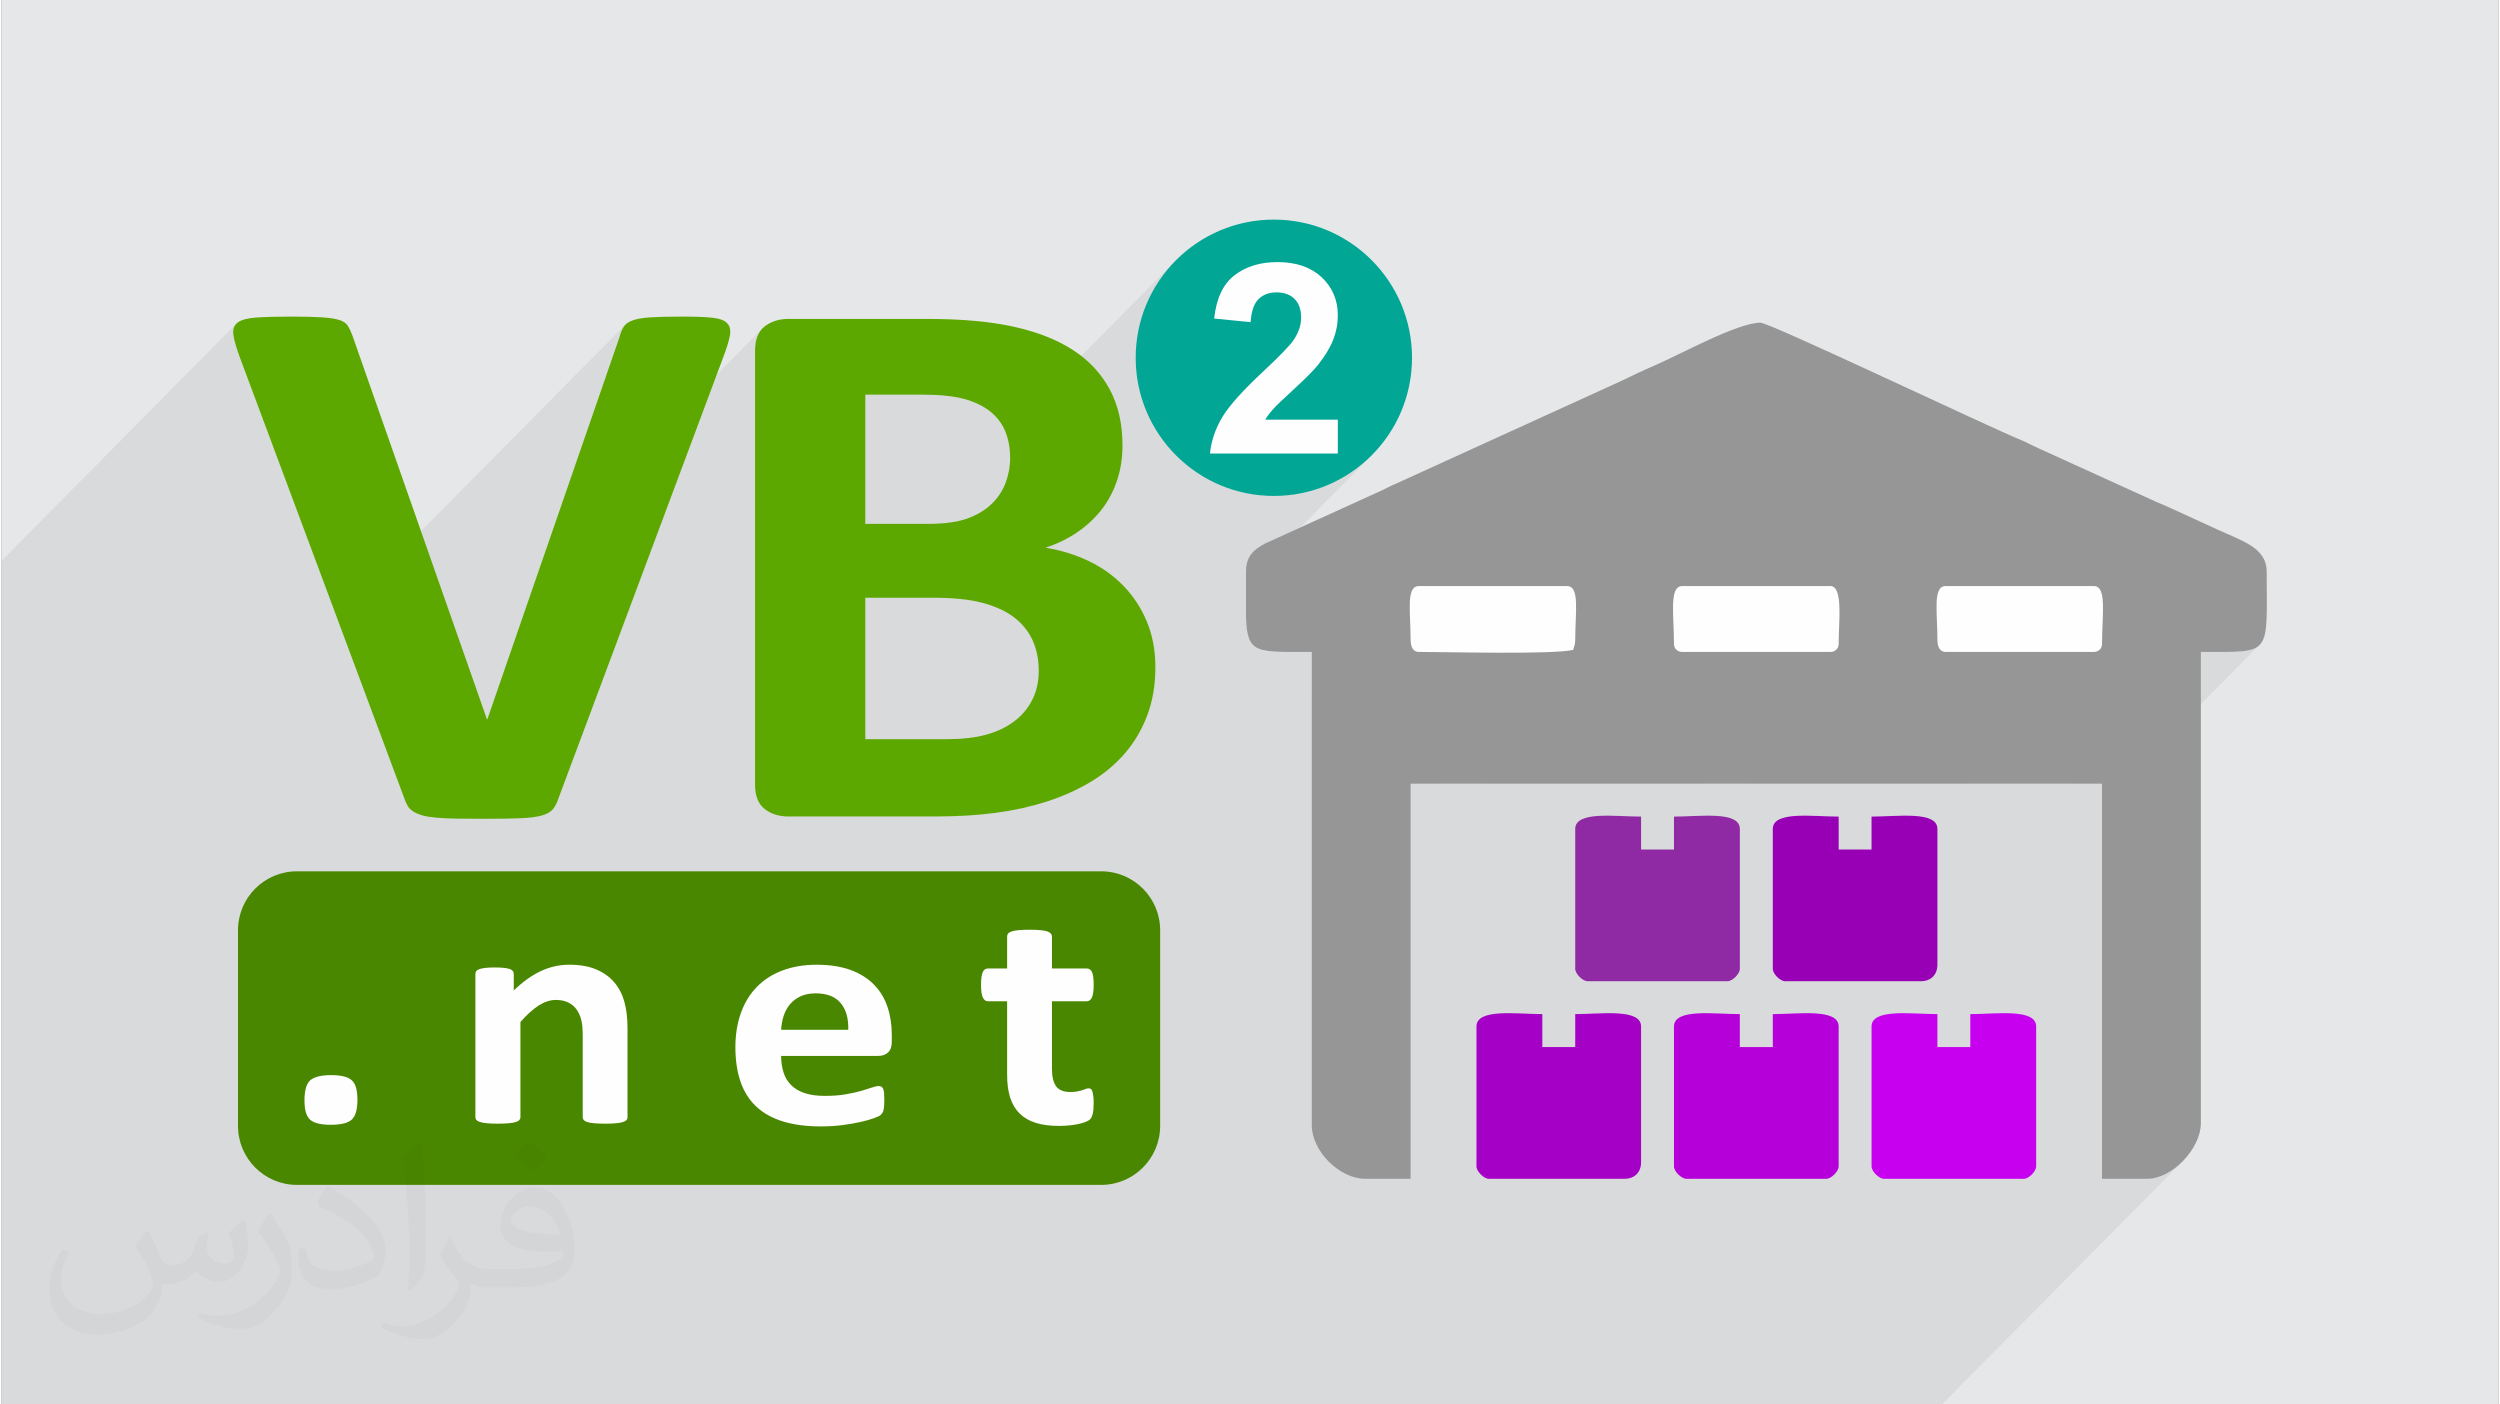 <?xml version="1.0" encoding="UTF-8"?>
<!DOCTYPE svg PUBLIC "-//W3C//DTD SVG 1.0//EN" "http://www.w3.org/TR/2001/REC-SVG-20010904/DTD/svg10.dtd">
<!-- Creator: CorelDRAW 2017 -->
<svg xmlns="http://www.w3.org/2000/svg" xml:space="preserve" width="356px" height="200px" version="1.0" shape-rendering="geometricPrecision" text-rendering="geometricPrecision" image-rendering="optimizeQuality" fill-rule="evenodd" clip-rule="evenodd"
viewBox="0 0 35600 20025"
 xmlns:xlink="http://www.w3.org/1999/xlink">
 <rect x="0" y="0" width="35600" height="20025" fill="#808080" stroke="none"/>
 <g id="Layer_x0020_1">
  <g id="_2086934567168">
   <path fill="#E6E7E8" d="M0 0l35600 0 0 20025 -35600 0 0 -20025z"/>
   <path fill="#373435" fill-opacity="0.078" d="M23903 8375l-2771 2798 -613 0 1889 -1907 5 -22 6 -17 5 -15 4 -14 4 -15 3 -17 1 -20 1 -27 3 -144 5 -139 4 -129 -1 -115 -9 -96 -22 -75 -39 -48 -58 -17 -2113 0 -58 17 -1468 1482 0 -560 -268 1 -212 -3 -163 -15 -119 -32 -82 -58 -53 -90 -29 -130 -12 -176 0 -489 1790 -1809 -140 128 -151 113 -163 99 -172 83 -181 66 -189 48 -53 9 568 -574 0 -482 -1035 0 11 -17 7 -12 610 -616 41 -42 35 -38 31 -35 26 -32 34 -46 32 -44 30 -44 27 -44 25 -43 23 -43 20 -42 17 -42 16 -42 13 -42 11 -43 9 -44 8 -43 5 -45 3 -45 1 -46 -4 -79 -10 -76 -18 -72 -25 -69 -33 -66 -39 -63 -47 -59 -53 -56 -61 -51 -65 -44 -71 -37 -76 -31 -82 -24 -87 -17 -92 -10 -98 -3 -90 3 -86 9 -82 14 -78 21 -75 26 -70 32 -67 38 -63 44 -58 51 -1338 1351 -4 -23 -10 -202 10 -201 30 -196 49 -189 66 -180 83 -173 99 -162 113 -152 127 -140 -2432 2456 -8 -22 -20 -41 -22 -40 -24 -38 -26 -36 -28 -35 -31 -32 -33 -31 -36 -29 -37 -27 -41 -26 -42 -24 -45 -22 -47 -21 -50 -19 -52 -18 -54 -16 -58 -14 -63 -12 -67 -11 -72 -8 -77 -7 -81 -4 -86 -3 -90 -1 -810 0 -1572 1587 0 -2212 2 -58 6 -54 11 -50 15 -46 20 -41 23 -37 28 -33 -3065 3095 1026 -2968 6 -23 7 -21 7 -21 7 -19 8 -19 8 -17 9 -16 9 -15 10 -14 11 -13 -4116 4157 -1382 -3705 -17 -48 -16 -45 -13 -43 -12 -41 -10 -37 -9 -36 -6 -32 -5 -30 -2 -28 0 -26 3 -25 7 -22 9 -21 11 -19 15 -17 -3348 3382 0 12029 27664 0 3444 -3478 -117 105 -129 82 -134 54 -134 19 -646 0 0 -5345 2263 -2285 -106 75 -168 35 -245 9 -335 -1 -1860 1878 -1474 0 1892 -1911 14 -17 11 -20 6 -22 2 -25 3 -153 6 -149 4 -138 0 -125 -9 -105 -22 -81 -39 -52 -60 -19 -2113 0 -58 17 -2772 2800 -620 0 1892 -1911 14 -17 10 -20 6 -22 3 -25 2 -125 5 -135 4 -137 -1 -131 -9 -116 -22 -93 -39 -62 -58 -23 -2112 0 -60 19z"/>
   <g>
    <path fill="#969696" d="M17743 8792l0 -641c0,-226 116,-319 273,-402l1633 -743c76,-33 130,-68 219,-104l3244 -1479c148,-73 300,-145 461,-214 374,-162 1177,-608 1505,-608 135,0 3262,1490 3722,1676 84,35 157,77 239,113l1613 734c82,41 155,64 245,107l685 314c366,169 714,263 714,606 0,1210 87,1144 -939,1144l0 6720c0,362 -409,792 -763,792l-646 0 0 -5634 -9858 0 0 5634 -646 0c-373,0 -763,-399 -763,-763l0 -6749c-796,0 -922,36 -938,-503z"/>
    <path fill="#A500C6" d="M21029 14636l0 1995c0,70 105,176 176,176l1936 0c142,0 235,-93 235,-235l0 -1936c0,-262 -573,-177 -939,-177l0 470 -469 0 0 -470c-367,0 -939,-85 -939,177z"/>
    <path fill="#9700B5" d="M25254 11819l0 1995c0,71 105,176 176,176l1936 0c142,0 235,-93 235,-235l0 -1936c0,-261 -572,-176 -939,-176l0 469 -469 0 0 -469c-367,0 -939,-85 -939,176z"/>
    <path fill="#B600DA" d="M23845 14636l0 1995c0,70 106,176 176,176l1996 0c70,0 176,-106 176,-176l0 -1995c0,-262 -573,-177 -939,-177l0 470 -470 0 0 -470c-366,0 -939,-85 -939,177z"/>
    <path fill="#C700EF" d="M26662 14636l0 1995c0,70 106,176 176,176l1995 0c71,0 176,-106 176,-176l0 -1995c0,-262 -572,-177 -939,-177l0 470 -469 0 0 -470c-366,0 -939,-85 -939,177z"/>
    <path fill="#9029A4" d="M22437 11819l0 1995c0,71 106,176 176,176l1995 0c71,0 176,-105 176,-176l0 -1995c0,-261 -572,-176 -939,-176l0 469 -469 0 0 -469c-366,0 -939,-85 -939,176z"/>
    <path fill="#4A8700" d="M15678 12423l-11466 0c-465,0 -841,376 -841,841l0 2788c0,465 376,842 841,842l11466 0c464,0 841,-377 841,-842l0 -2788c0,-465 -377,-841 -841,-841z"/>
    <g>
     <path fill="#5CA800" d="M16451 9514c0,252 -39,481 -116,685 -77,205 -184,386 -320,543 -136,157 -298,293 -487,406 -189,113 -397,206 -624,280 -228,73 -470,127 -728,161 -258,35 -546,52 -862,52l-2096 0c-134,0 -247,-35 -338,-107 -91,-71 -137,-187 -137,-348l0 -6184c0,-161 46,-277 137,-348 91,-71 204,-107 338,-107l1980 0c483,0 892,36 1227,110 335,73 618,183 847,331 230,148 405,336 527,562 122,227 183,494 183,801 0,171 -24,333 -73,485 -49,152 -120,290 -213,414 -94,124 -209,234 -345,329 -136,95 -291,172 -466,230 224,37 430,101 619,192 189,91 353,209 493,353 140,145 251,314 332,508 81,193 122,411 122,652zm-1663 49l0 0c0,-164 -31,-311 -91,-441 -61,-130 -151,-238 -269,-326 -117,-88 -268,-155 -450,-203 -183,-48 -421,-71 -713,-71l-950 0 0 2017 1157 0c223,0 411,-21 563,-63 153,-42 285,-104 396,-186 112,-82 199,-185 262,-307 63,-123 95,-262 95,-420zm-408 -3037l0 0c0,-143 -25,-270 -73,-384 -49,-113 -122,-207 -220,-282 -97,-75 -220,-133 -368,-173 -149,-40 -346,-60 -594,-60l-810 0 0 1842 895 0c232,0 416,-25 554,-74 138,-49 253,-117 345,-203 91,-86 159,-186 204,-301 44,-116 67,-237 67,-365z"/>
     <path fill="#5CA800" d="M7938 11389c-20,62 -47,113 -79,151 -33,38 -86,68 -159,88 -73,20 -172,33 -298,38 -126,6 -291,8 -494,8 -162,0 -301,-1 -417,-2 -116,-2 -214,-7 -295,-14 -82,-8 -148,-18 -198,-33 -51,-15 -94,-33 -128,-55 -35,-22 -61,-48 -79,-79 -19,-31 -36,-71 -52,-118l-2346 -6289c-48,-131 -78,-236 -88,-312 -10,-77 10,-135 61,-173 51,-38 137,-62 259,-71 122,-9 292,-14 512,-14 186,0 333,4 438,11 106,7 187,20 244,38 57,19 96,46 119,83 22,36 43,82 64,137l1918 5471 7 0 1882 -5444c16,-62 37,-112 61,-151 24,-38 66,-68 125,-90 59,-22 143,-37 253,-44 109,-7 259,-11 450,-11 187,0 332,5 436,16 104,11 175,38 213,80 39,42 51,101 37,178 -15,77 -46,179 -95,307l-2351 6294z"/>
    </g>
    <path fill="#01A695" d="M18140 3131c1088,0 1970,882 1970,1970 0,1088 -882,1970 -1970,1970 -1088,0 -1970,-882 -1970,-1970 0,-1088 882,-1970 1970,-1970z"/>
    <path fill="#FEFEFE" d="M19052 5984l0 482 -1823 0c19,-183 79,-356 177,-520 99,-164 294,-381 585,-652 234,-219 377,-367 430,-445 72,-107 108,-213 108,-319 0,-116 -31,-205 -94,-268 -62,-62 -148,-93 -257,-93 -108,0 -194,33 -259,98 -64,66 -100,174 -110,326l-520 -51c31,-287 128,-493 291,-618 163,-125 366,-187 611,-187 268,0 478,73 632,217 152,145 229,325 229,540 0,123 -22,239 -66,350 -43,111 -113,226 -208,348 -63,81 -177,196 -341,347 -165,151 -270,251 -313,301 -44,49 -80,98 -107,144l1035 0z"/>
    <path fill="#FEFEFE" d="M15034 15486l0 0c39,56 109,84 209,84 34,0 64,-3 92,-8 27,-5 51,-12 72,-18 21,-7 39,-13 54,-19 14,-5 27,-8 39,-8 10,0 20,3 29,8 10,6 17,16 22,32 5,16 10,38 14,66 4,27 6,62 6,105 0,67 -4,119 -14,155 -9,36 -21,61 -37,75 -15,15 -37,28 -67,39 -30,12 -64,21 -104,30 -40,8 -84,15 -130,19 -47,5 -94,7 -141,7 -128,0 -238,-14 -331,-43 -94,-29 -171,-74 -232,-134 -61,-61 -106,-137 -135,-228 -29,-92 -43,-200 -43,-326l0 -1046 -273 0c-32,0 -56,-18 -73,-54 -17,-36 -26,-96 -26,-180 0,-44 2,-82 7,-112 4,-31 10,-55 19,-73 8,-17 19,-30 31,-37 13,-8 28,-12 45,-12l270 0 0 -456c0,-15 4,-29 14,-41 9,-12 26,-22 51,-31 24,-8 57,-14 99,-18 42,-4 93,-6 154,-6 63,0 115,2 157,6 41,4 74,10 98,18 23,9 40,19 51,31 10,12 15,26 15,41l0 456 493 0c17,0 32,4 45,12 13,7 23,20 32,37 8,18 15,42 19,73 4,30 6,68 6,112 0,84 -8,144 -25,180 -17,36 -42,54 -74,54l-496 0 0 959c0,112 19,195 58,251z"/>
    <path fill="#FEFEFE" d="M12693 14848l0 0c0,71 -17,122 -52,156 -34,34 -83,51 -143,51l-1383 0c0,86 12,166 35,237 22,71 59,131 109,180 50,50 115,88 193,114 79,26 174,39 284,39 112,0 211,-7 296,-22 85,-14 158,-31 220,-48 62,-18 113,-34 154,-48 40,-15 74,-22 99,-22 15,0 28,3 38,8 10,6 19,15 26,29 6,14 11,33 14,58 2,25 3,57 3,95 0,34 0,62 -2,86 -2,24 -4,44 -8,61 -3,17 -8,31 -15,42 -7,12 -16,23 -27,33 -11,11 -41,26 -90,44 -49,18 -112,36 -188,54 -77,17 -164,33 -263,46 -98,13 -203,19 -315,19 -202,0 -379,-23 -531,-69 -152,-46 -279,-115 -380,-208 -102,-93 -178,-211 -228,-353 -50,-142 -76,-308 -76,-499 0,-182 27,-346 80,-492 52,-145 129,-269 229,-371 100,-101 221,-179 365,-232 143,-54 305,-81 485,-81 190,0 352,26 487,76 135,51 246,120 332,210 87,89 151,195 191,317 41,122 61,255 61,399l0 91zm-1086 -685c-82,0 -153,14 -213,41 -60,28 -110,65 -150,112 -40,46 -71,101 -92,165 -21,63 -33,131 -37,202l957 0c5,-162 -31,-289 -108,-381 -77,-93 -196,-139 -357,-139z"/>
    <path fill="#FEFEFE" d="M8925 15930l0 0c0,15 -5,28 -15,40 -11,11 -28,21 -52,28 -23,8 -56,14 -97,17 -42,4 -93,6 -154,6 -63,0 -115,-2 -157,-6 -42,-3 -74,-9 -98,-17 -24,-7 -41,-17 -51,-28 -10,-12 -15,-25 -15,-40l0 -1167c0,-99 -8,-177 -24,-233 -16,-57 -40,-105 -70,-146 -31,-40 -70,-71 -119,-94 -48,-22 -105,-33 -169,-33 -81,0 -164,27 -247,80 -83,54 -169,132 -259,234l0 1359c0,15 -6,28 -16,40 -10,11 -27,21 -52,28 -25,8 -57,14 -98,17 -41,4 -92,6 -155,6 -63,0 -115,-2 -155,-6 -41,-3 -74,-9 -98,-17 -25,-7 -42,-17 -53,-28 -10,-12 -15,-25 -15,-40l0 -2044c0,-15 4,-29 13,-40 8,-11 24,-21 46,-29 22,-7 50,-13 85,-17 35,-4 78,-6 131,-6 54,0 99,2 135,6 36,4 63,10 83,17 19,8 33,18 42,29 8,11 12,25 12,40l0 236c126,-122 254,-214 383,-275 130,-61 266,-92 406,-92 155,0 285,23 391,69 106,46 192,108 257,187 66,79 113,171 141,276 29,105 44,232 44,380l0 1263z"/>
    <path fill="#FEFEFE" d="M4992 15964l0 0c-55,49 -154,73 -297,73 -142,0 -241,-24 -295,-72 -54,-48 -81,-139 -81,-274 0,-143 27,-239 82,-288 55,-49 155,-74 299,-74 141,0 239,24 293,73 54,48 81,140 81,276 0,142 -27,237 -82,286z"/>
    <path fill="#FEFEFE" d="M20090 9119c0,-388 -69,-763 117,-763l2113 0c186,0 117,375 117,763 0,80 -14,81 -29,147 -297,69 -1784,29 -2201,29 -90,0 -117,-86 -117,-176z"/>
    <path fill="#FEFEFE" d="M27601 9119c0,-388 -69,-763 117,-763l2113 0c191,0 117,411 117,822 0,69 -48,117 -117,117l-2113 0c-90,0 -117,-86 -117,-176z"/>
    <path fill="#FEFEFE" d="M23845 9178c0,-411 -73,-822 118,-822l2112 0c185,0 118,510 118,822 0,69 -49,117 -118,117l-2112 0c-69,0 -118,-48 -118,-117z"/>
   </g>
   <path fill="#373435" fill-opacity="0.031" d="M2082 17547c68,104 112,203 155,312 32,64 49,183 199,183 44,0 107,-14 163,-45 63,-33 111,-83 136,-159l60 -202 146 -72 10 10c-20,77 -25,149 -25,206 0,170 146,234 262,234 68,0 129,-34 129,-95 0,-81 -34,-217 -78,-339 68,-68 136,-136 214,-191l12 6c34,144 53,287 53,381 0,93 -41,196 -75,264 -70,132 -194,238 -344,238 -114,0 -241,-58 -328,-163l-5 0c-82,101 -209,193 -412,193l-63 0c-10,134 -39,229 -83,314 -121,237 -480,404 -818,404 -470,0 -706,-272 -706,-633 0,-223 73,-431 185,-578l92 38c-70,134 -117,262 -117,385 0,338 275,499 592,499 294,0 658,-187 724,-404 -25,-237 -114,-348 -250,-565 41,-72 94,-144 160,-221l12 0zm5421 -1274c99,62 196,136 291,221 -53,74 -119,142 -201,202 -95,-77 -190,-143 -287,-213 66,-74 131,-146 197,-210zm51 926c-160,0 -291,105 -291,183 0,168 320,219 703,217 -48,-196 -216,-400 -412,-400zm-359 895c208,0 390,-6 529,-41 155,-39 286,-118 286,-171 0,-15 0,-31 -5,-46 -87,8 -187,8 -274,8 -282,0 -498,-64 -583,-222 -21,-44 -36,-93 -36,-149 0,-152 66,-303 182,-406 97,-85 204,-138 313,-138 197,0 354,158 464,408 60,136 101,293 101,491 0,132 -36,243 -118,326 -153,148 -435,204 -867,204l-196 0 0 0 -51 0c-107,0 -184,-19 -245,-66l-10 0c3,25 5,50 5,72 0,97 -32,221 -97,320 -192,287 -400,410 -580,410 -182,0 -405,-70 -606,-161l36 -70c65,27 155,46 279,46 325,0 752,-314 805,-619 -12,-25 -34,-58 -65,-93 -95,-113 -155,-208 -211,-307 48,-95 92,-171 133,-239l17 -2c139,282 265,445 546,445l44 0 0 0 204 0zm-1408 299c24,-130 26,-276 26,-413l0 -202c0,-377 -48,-926 -87,-1282 68,-75 163,-161 238,-219l22 6c51,450 63,972 63,1452 0,126 -5,250 -17,340 -7,114 -73,201 -214,332l-31 -14zm-1449 -596c7,177 94,318 398,318 189,0 349,-50 526,-135 32,-14 49,-33 49,-49 0,-111 -85,-258 -228,-392 -139,-126 -323,-237 -495,-311 -59,-25 -78,-52 -78,-77 0,-51 68,-158 124,-235l19 -2c197,103 417,256 580,427 148,157 240,316 240,489 0,128 -39,250 -102,361 -216,109 -446,192 -674,192 -277,0 -466,-130 -466,-436 0,-33 0,-84 12,-150l95 0zm-501 -503l172 278c63,103 122,215 122,392l0 227c0,183 -117,379 -306,573 -148,132 -279,188 -400,188 -180,0 -386,-56 -624,-159l27 -70c75,21 162,37 269,37 342,-2 692,-252 852,-557 19,-35 26,-68 26,-90 0,-36 -19,-75 -34,-110 -87,-165 -184,-315 -291,-453 56,-89 112,-174 173,-258l14 2z"/>
  </g>
 </g>
</svg>
